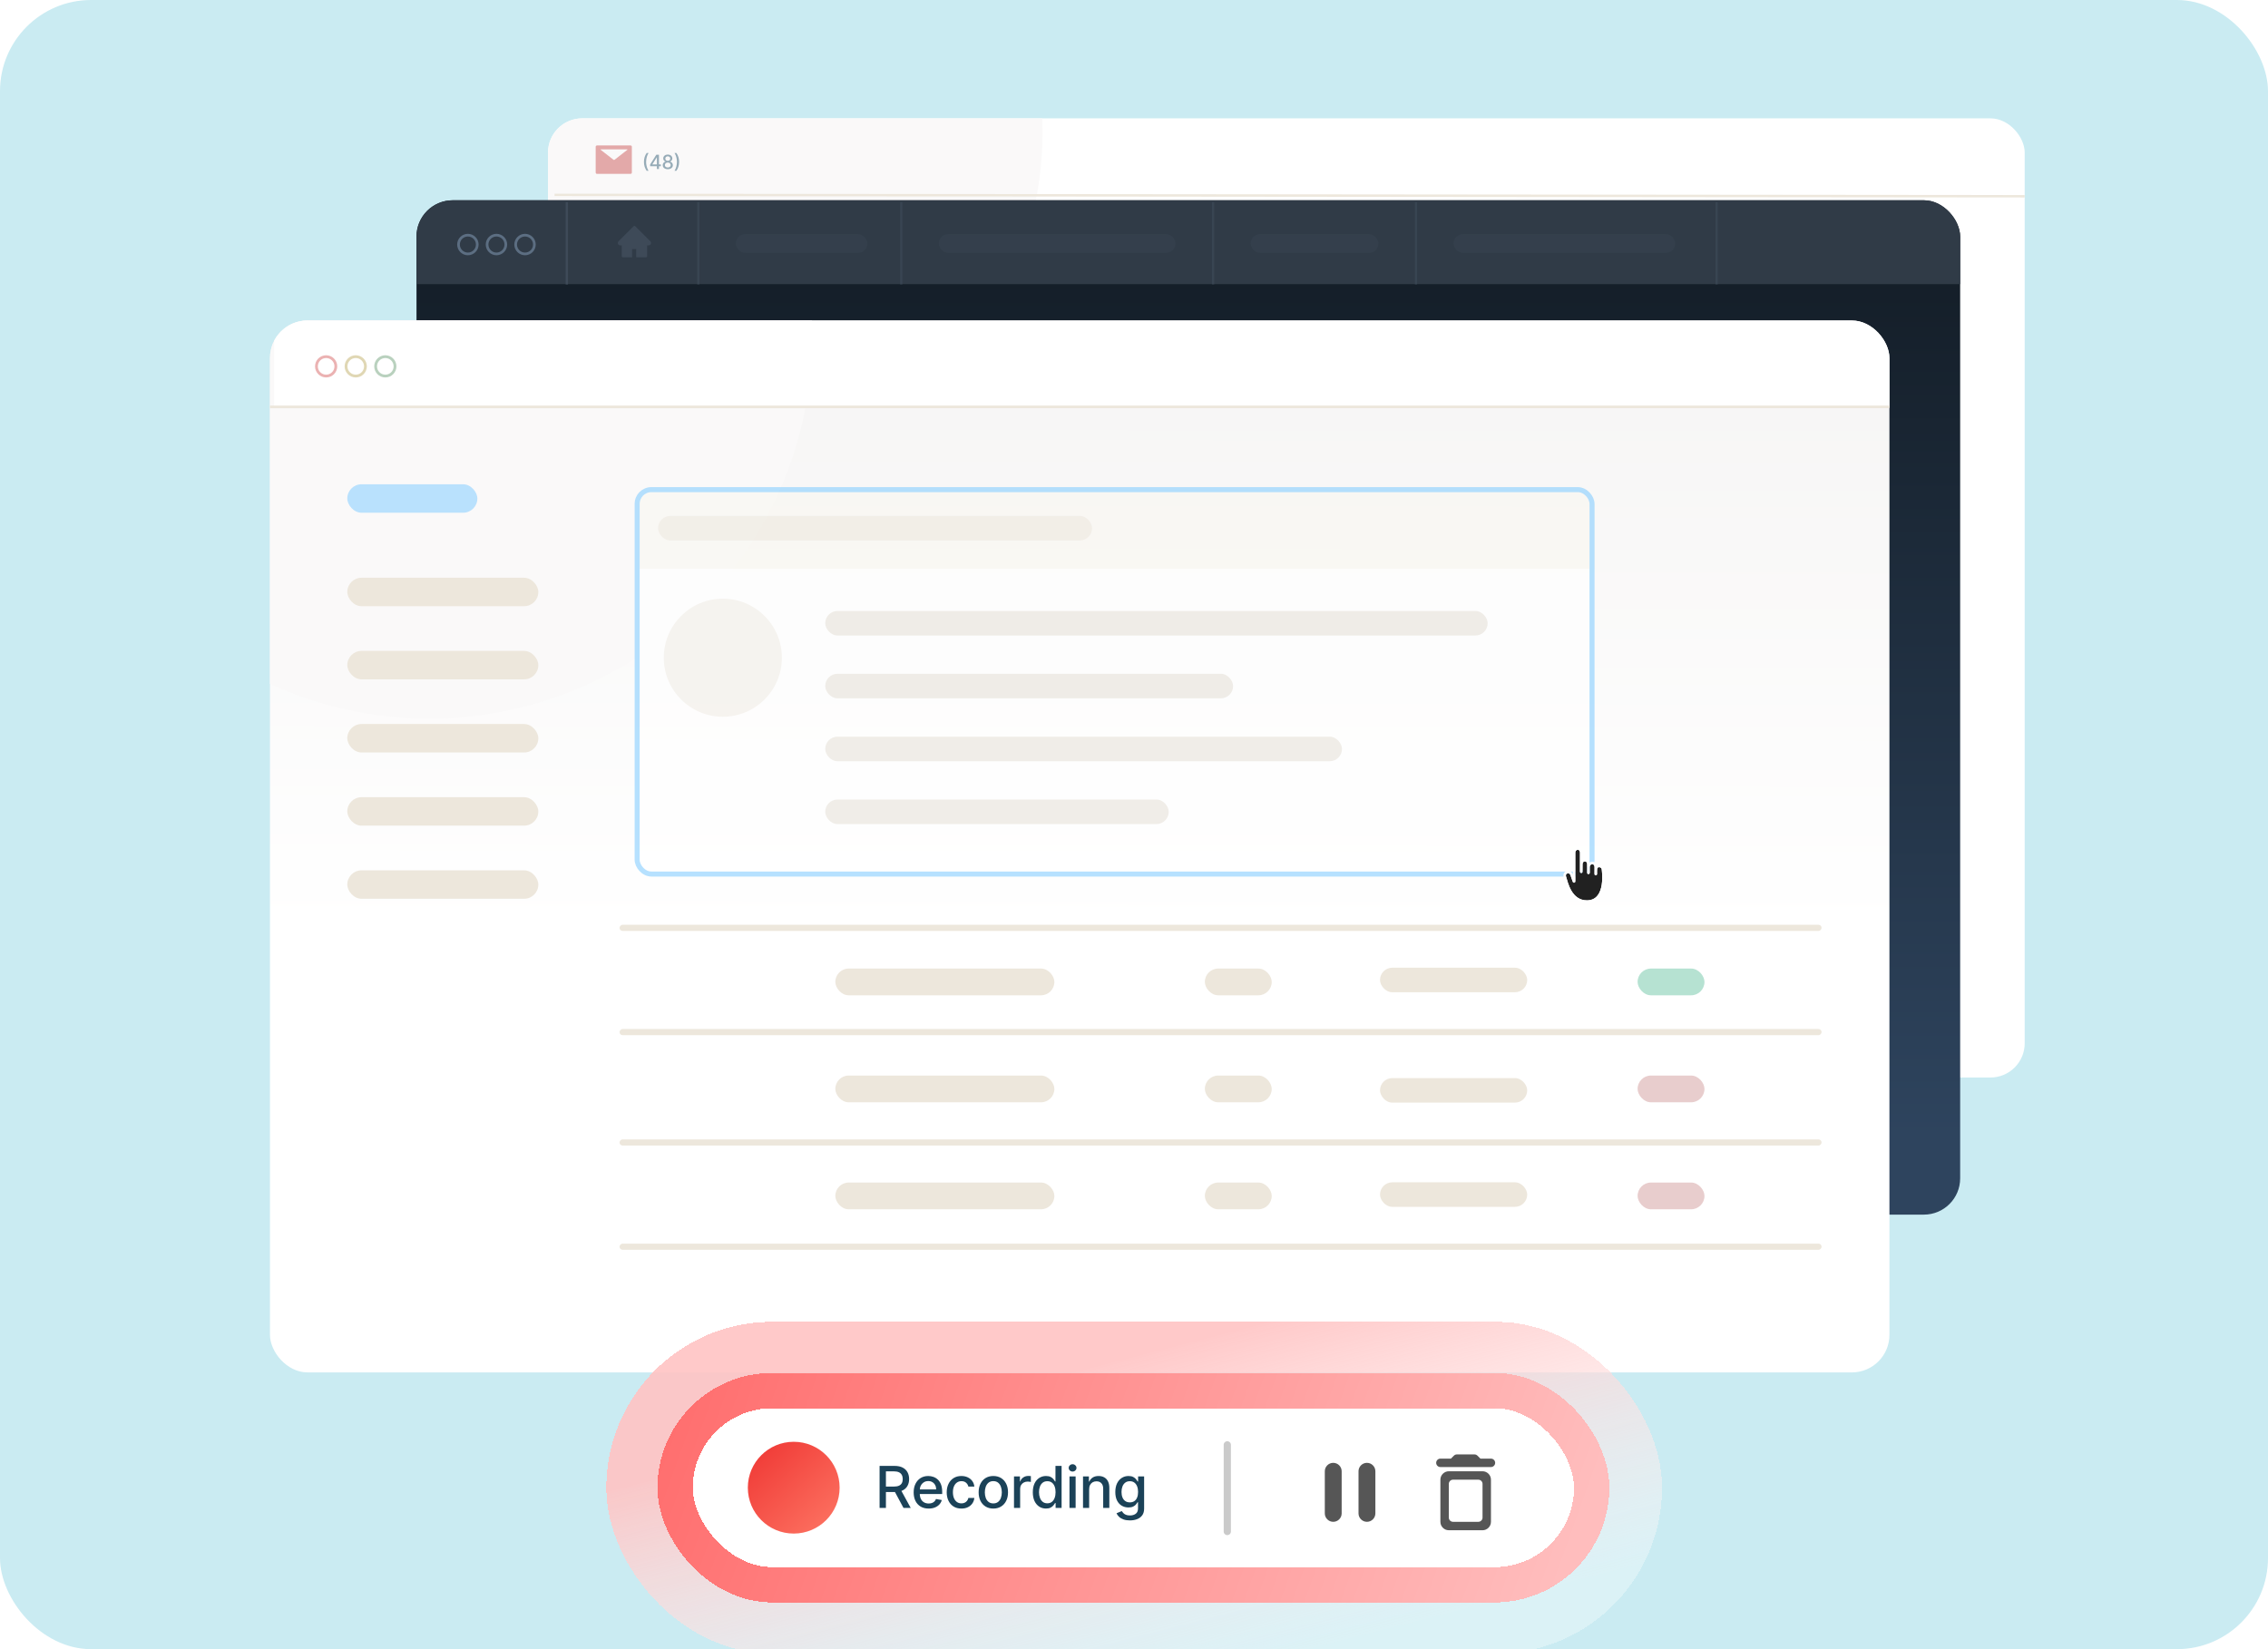 <svg width="550" height="400" viewBox="0 0 550 400" fill="none" xmlns="http://www.w3.org/2000/svg">
<g clip-path="url(#clip0_8049_22581)">
<rect width="550" height="400" rx="22.103" fill="#CAEBF2"/>
<g filter="url(#filter0_d_8049_22581)">
<g clip-path="url(#clip1_8049_22581)">
<rect x="132.896" y="34" width="358.104" height="232.643" rx="8.309" fill="white"/>
<circle cx="168.132" cy="37.367" r="84.687" fill="#FAF9F9"/>
<path d="M134.484 52.555L630.167 53.031" stroke="#EDE7DC" stroke-width="0.582"/>
<g opacity="0.6">
<g clip-path="url(#clip2_8049_22581)">
<rect x="210.213" y="67.523" width="212.258" height="86.124" rx="3.7" fill="white"/>
<rect x="210.582" y="67.449" width="280.455" height="18.13" fill="#F8F6F0"/>
<rect x="215.396" y="73.894" width="95.957" height="5.425" rx="2.713" fill="#EDE7DC"/>
<rect x="252.355" y="94.918" width="146.478" height="5.425" rx="2.713" fill="#E8E3DA"/>
<rect x="252.355" y="108.809" width="90.193" height="5.425" rx="2.713" fill="#E8E3DA"/>
<rect x="252.355" y="122.719" width="114.267" height="5.425" rx="2.713" fill="#E8E3DA"/>
<rect x="252.355" y="136.617" width="75.952" height="5.425" rx="2.713" fill="#E8E3DA"/>
<circle cx="229.71" cy="105.253" r="13.054" fill="#F2EEE7"/>
</g>
<rect x="210.768" y="68.078" width="211.148" height="85.014" rx="3.145" stroke="#EDE7DC" stroke-width="1.11"/>
</g>
<rect x="257.912" y="177.324" width="48.435" height="5.916" rx="2.958" fill="#EDE7DC"/>
<rect x="339.621" y="177.324" width="14.789" height="5.916" rx="2.958" fill="#EDE7DC"/>
<rect x="378.355" y="177.141" width="32.547" height="5.425" rx="2.712" fill="#EDE7DC"/>
<rect x="435.311" y="177.324" width="14.789" height="5.916" rx="2.958" fill="#B6E2D2"/>
<rect x="435.311" y="200.988" width="14.789" height="5.916" rx="2.958" fill="#E8CDCD"/>
<rect x="435.311" y="224.648" width="14.789" height="5.916" rx="2.958" fill="#E8CDCD"/>
<rect x="339.621" y="200.988" width="14.789" height="5.916" rx="2.958" fill="#EDE7DC"/>
<rect x="378.355" y="201.551" width="32.547" height="5.425" rx="2.712" fill="#EDE7DC"/>
<rect x="339.621" y="224.648" width="14.789" height="5.916" rx="2.958" fill="#EDE7DC"/>
<rect x="378.355" y="224.605" width="32.547" height="5.425" rx="2.712" fill="#EDE7DC"/>
<rect x="257.912" y="200.988" width="48.435" height="5.916" rx="2.958" fill="#EDE7DC"/>
<rect x="257.912" y="224.648" width="48.435" height="5.916" rx="2.958" fill="#EDE7DC"/>
<rect x="149.998" y="70.219" width="28.76" height="6.291" rx="3.146" fill="#B9E1FD"/>
<rect x="149.998" y="90.891" width="42.242" height="6.291" rx="3.146" fill="#EDE7DC"/>
<rect x="149.998" y="107.07" width="42.242" height="6.291" rx="3.146" fill="#EDE7DC"/>
<rect x="149.998" y="123.246" width="42.242" height="6.291" rx="3.146" fill="#EDE7DC"/>
<rect x="149.998" y="139.422" width="42.242" height="6.291" rx="3.146" fill="#EDE7DC"/>
<rect x="149.998" y="155.602" width="42.242" height="6.291" rx="3.146" fill="#EDE7DC"/>
<rect x="442.707" y="74.09" width="31.541" height="6.9" rx="3.45" fill="#B9E1FD"/>
<g opacity="0.6">
<g clip-path="url(#clip3_8049_22581)">
<rect x="242.24" y="105.07" width="232.782" height="94.451" rx="4.058" fill="white"/>
<rect x="242.645" y="104.992" width="307.573" height="19.883" fill="#F8F6F0"/>
<rect x="247.926" y="112.059" width="105.235" height="5.95" rx="2.975" fill="#EDE7DC"/>
<rect x="288.457" y="135.113" width="160.642" height="5.95" rx="2.975" fill="#E8E3DA"/>
<rect x="288.457" y="150.348" width="98.914" height="5.95" rx="2.975" fill="#E8E3DA"/>
<rect x="288.457" y="165.602" width="125.315" height="5.95" rx="2.975" fill="#E8E3DA"/>
<rect x="288.457" y="180.848" width="83.296" height="5.95" rx="2.975" fill="#E8E3DA"/>
<circle cx="263.625" cy="146.445" r="14.316" fill="#F2EEE7"/>
</g>
<rect x="242.849" y="105.679" width="231.564" height="93.234" rx="3.449" stroke="#EDE7DC" stroke-width="1.217"/>
</g>
<g clip-path="url(#clip4_8049_22581)">
<path d="M152.914 40.574H144.77C144.597 40.574 144.457 40.714 144.457 40.887V47.152C144.457 47.325 144.597 47.465 144.77 47.465H152.914C153.087 47.465 153.227 47.325 153.227 47.152V40.887C153.227 40.714 153.087 40.574 152.914 40.574ZM152.123 41.64L149.035 44.043C148.959 44.103 148.852 44.103 148.776 44.043L145.686 41.64C145.675 41.631 145.666 41.619 145.662 41.605C145.658 41.591 145.658 41.575 145.663 41.562C145.668 41.548 145.677 41.536 145.688 41.527C145.7 41.519 145.715 41.514 145.73 41.514H152.08C152.095 41.514 152.109 41.519 152.121 41.527C152.133 41.536 152.142 41.548 152.147 41.562C152.152 41.575 152.152 41.591 152.148 41.605C152.143 41.619 152.135 41.631 152.123 41.64Z" fill="#E3A9A9"/>
</g>
<path d="M156.162 44.56C156.162 44.137 156.218 43.747 156.329 43.392C156.441 43.036 156.603 42.708 156.817 42.407H157.28C157.197 42.519 157.119 42.655 157.047 42.818C156.975 42.98 156.912 43.157 156.858 43.351C156.804 43.544 156.761 43.743 156.731 43.95C156.701 44.157 156.685 44.36 156.685 44.56C156.685 44.828 156.712 45.099 156.765 45.374C156.818 45.649 156.889 45.904 156.979 46.139C157.069 46.374 157.17 46.566 157.28 46.715H156.817C156.603 46.414 156.441 46.086 156.329 45.73C156.218 45.374 156.162 44.984 156.162 44.56ZM157.661 45.614V45.191L159.156 42.831H159.488V43.452H159.277L158.209 45.144V45.171H160.257V45.614H157.661ZM159.301 46.289V45.485L159.304 45.293V42.831H159.799V46.289H159.301ZM161.942 46.336C161.7 46.336 161.486 46.295 161.301 46.211C161.116 46.128 160.971 46.013 160.867 45.867C160.762 45.721 160.71 45.554 160.711 45.367C160.71 45.221 160.74 45.086 160.801 44.964C160.863 44.84 160.947 44.737 161.052 44.655C161.158 44.571 161.276 44.518 161.407 44.496V44.476C161.235 44.434 161.097 44.342 160.993 44.199C160.89 44.056 160.839 43.891 160.84 43.706C160.839 43.529 160.885 43.371 160.98 43.233C161.075 43.093 161.207 42.984 161.373 42.904C161.54 42.824 161.729 42.784 161.942 42.784C162.153 42.784 162.341 42.824 162.506 42.905C162.673 42.985 162.804 43.095 162.9 43.235C162.995 43.373 163.044 43.53 163.045 43.706C163.044 43.891 162.991 44.056 162.886 44.199C162.781 44.342 162.645 44.434 162.477 44.476V44.496C162.607 44.518 162.723 44.571 162.827 44.655C162.932 44.737 163.015 44.84 163.077 44.964C163.14 45.086 163.172 45.221 163.173 45.367C163.172 45.554 163.119 45.721 163.014 45.867C162.91 46.013 162.765 46.128 162.579 46.211C162.394 46.295 162.182 46.336 161.942 46.336ZM161.942 45.909C162.085 45.909 162.209 45.886 162.314 45.838C162.418 45.79 162.499 45.723 162.557 45.637C162.614 45.551 162.644 45.449 162.645 45.333C162.644 45.213 162.612 45.107 162.55 45.014C162.489 44.922 162.407 44.849 162.302 44.796C162.197 44.743 162.077 44.717 161.942 44.717C161.806 44.717 161.685 44.743 161.579 44.796C161.473 44.849 161.39 44.922 161.329 45.014C161.269 45.107 161.239 45.213 161.24 45.333C161.239 45.449 161.266 45.551 161.323 45.637C161.38 45.723 161.462 45.79 161.567 45.838C161.673 45.886 161.798 45.909 161.942 45.909ZM161.942 44.3C162.057 44.3 162.159 44.277 162.248 44.231C162.337 44.185 162.407 44.12 162.457 44.038C162.509 43.956 162.535 43.86 162.537 43.75C162.535 43.642 162.51 43.547 162.459 43.466C162.409 43.385 162.34 43.322 162.251 43.279C162.162 43.233 162.059 43.211 161.942 43.211C161.823 43.211 161.718 43.233 161.628 43.279C161.539 43.322 161.47 43.385 161.42 43.466C161.371 43.547 161.347 43.642 161.348 43.75C161.347 43.86 161.372 43.956 161.422 44.038C161.473 44.12 161.543 44.185 161.632 44.231C161.722 44.277 161.825 44.3 161.942 44.3ZM164.684 44.56C164.684 44.984 164.629 45.374 164.517 45.73C164.406 46.086 164.243 46.414 164.029 46.715H163.567C163.65 46.603 163.728 46.466 163.8 46.304C163.872 46.142 163.935 45.965 163.989 45.772C164.043 45.579 164.085 45.378 164.115 45.171C164.146 44.964 164.161 44.76 164.161 44.56C164.161 44.293 164.134 44.023 164.082 43.748C164.029 43.473 163.957 43.218 163.867 42.983C163.777 42.748 163.677 42.556 163.567 42.407H164.029C164.243 42.708 164.406 43.036 164.517 43.392C164.629 43.747 164.684 44.137 164.684 44.56Z" fill="#96ABB7"/>
</g>
</g>
<g filter="url(#filter1_d_8049_22581)">
<g clip-path="url(#clip5_8049_22581)">
<rect x="96.447" y="53.133" width="374.344" height="246.025" rx="8.797" fill="url(#paint0_linear_8049_22581)"/>
<rect x="92.6" y="53.133" width="526.302" height="20.337" fill="#303B47"/>
<path opacity="0.3" d="M132.896 53.59V73.636" stroke="#5E6E81" stroke-width="0.547"/>
<path opacity="0.2" d="M164.789 53.59V73.636" stroke="#5E6E81" stroke-width="0.547"/>
<path opacity="0.2" d="M213.994 53.59V73.636" stroke="#5E6E81" stroke-width="0.547"/>
<path opacity="0.2" d="M289.623 53.59V73.636" stroke="#5E6E81" stroke-width="0.547"/>
<path opacity="0.2" d="M338.828 53.59V73.636" stroke="#5E6E81" stroke-width="0.547"/>
<path opacity="0.2" d="M411.725 53.59V73.636" stroke="#5E6E81" stroke-width="0.547"/>
<circle cx="108.908" cy="63.867" r="2.273" stroke="#5C6E82" stroke-width="0.649"/>
<circle cx="115.838" cy="63.867" r="2.273" stroke="#5C6E82" stroke-width="0.649"/>
<circle cx="122.764" cy="63.867" r="2.273" stroke="#5C6E82" stroke-width="0.649"/>
<rect x="223.992" y="204.887" width="51.285" height="6.264" rx="3.132" fill="#EDE7DC"/>
<rect x="310.508" y="204.887" width="15.659" height="6.264" rx="3.132" fill="#EDE7DC"/>
<rect x="351.521" y="204.691" width="34.462" height="5.744" rx="2.872" fill="#EDE7DC"/>
<rect x="411.828" y="204.887" width="15.659" height="6.264" rx="3.132" fill="#B6E2D2"/>
<rect x="411.828" y="229.941" width="15.659" height="6.264" rx="3.132" fill="#E8CDCD"/>
<rect x="411.828" y="254.996" width="15.659" height="6.264" rx="3.132" fill="#E8CDCD"/>
<rect x="310.508" y="229.941" width="15.659" height="6.264" rx="3.132" fill="#EDE7DC"/>
<rect x="351.521" y="230.539" width="34.462" height="5.744" rx="2.872" fill="#EDE7DC"/>
<rect x="310.508" y="254.996" width="15.659" height="6.264" rx="3.132" fill="#EDE7DC"/>
<rect x="351.521" y="254.949" width="34.462" height="5.744" rx="2.872" fill="#EDE7DC"/>
<rect x="223.992" y="229.941" width="51.285" height="6.264" rx="3.132" fill="#EDE7DC"/>
<rect x="223.992" y="254.996" width="51.285" height="6.264" rx="3.132" fill="#EDE7DC"/>
<rect x="109.732" y="113.371" width="44.726" height="6.661" rx="3.331" fill="#EDE7DC"/>
<rect x="109.732" y="130.5" width="44.726" height="6.661" rx="3.331" fill="#EDE7DC"/>
<rect x="109.732" y="147.633" width="44.726" height="6.661" rx="3.331" fill="#EDE7DC"/>
<rect x="109.732" y="164.762" width="44.726" height="6.661" rx="3.331" fill="#EDE7DC"/>
<rect x="109.732" y="181.891" width="44.726" height="6.661" rx="3.331" fill="#EDE7DC"/>
<g clip-path="url(#clip6_8049_22581)">
<path d="M153.164 63.094L149.498 59.431C149.472 59.405 149.441 59.384 149.406 59.369C149.372 59.355 149.335 59.348 149.297 59.348C149.26 59.348 149.223 59.355 149.188 59.369C149.154 59.384 149.123 59.405 149.096 59.431L145.431 63.094C145.324 63.2 145.264 63.346 145.264 63.497C145.264 63.811 145.519 64.066 145.833 64.066H146.219V66.68C146.219 66.837 146.347 66.965 146.504 66.965H148.728V64.971H149.724V66.965H152.091C152.248 66.965 152.375 66.837 152.375 66.68V64.066H152.762C152.913 64.066 153.058 64.007 153.165 63.899C153.386 63.676 153.386 63.316 153.164 63.094Z" fill="#3E4A58"/>
</g>
<rect opacity="0.3" x="173.9" y="61.336" width="31.892" height="4.556" rx="2.278" fill="#3E4A58"/>
<rect opacity="0.3" x="223.105" y="61.336" width="57.406" height="4.556" rx="2.278" fill="#3E4A58"/>
<rect opacity="0.3" x="298.736" y="61.336" width="30.981" height="4.556" rx="2.278" fill="#3E4A58"/>
<rect opacity="0.3" x="347.941" y="61.336" width="53.761" height="4.556" rx="2.278" fill="#3E4A58"/>
</g>
</g>
<g filter="url(#filter2_d_8049_22581)">
<g clip-path="url(#clip7_8049_22581)">
<rect x="60" y="83.203" width="392.729" height="255.137" rx="9.112" fill="url(#paint1_linear_8049_22581)"/>
<circle cx="98.645" cy="86.899" r="92.875" fill="#FAF9F9"/>
<rect x="61.012" y="83.203" width="545.125" height="21.064" fill="white"/>
<circle cx="73.624" cy="94.324" r="2.354" stroke="#EBB2B2" stroke-width="0.673"/>
<circle cx="80.8" cy="94.324" r="2.354" stroke="#E0D7B4" stroke-width="0.673"/>
<circle cx="87.976" cy="94.324" r="2.354" stroke="#B9D1BE" stroke-width="0.673"/>
<path d="M50.889 104.16L604.901 104.16" stroke="#EDE7DC" stroke-width="0.638"/>
<g opacity="0.6" filter="url(#filter3_d_8049_22581)">
<g clip-path="url(#clip8_8049_22581)">
<rect x="144.793" y="119.973" width="232.782" height="94.451" rx="4.058" fill="white"/>
<rect x="145.197" y="119.895" width="307.573" height="19.883" fill="#F8F6F0"/>
<rect x="150.479" y="126.957" width="105.235" height="5.95" rx="2.975" fill="#EDE7DC"/>
<rect x="191.01" y="150.012" width="160.642" height="5.95" rx="2.975" fill="#E8E3DA"/>
<rect x="191.01" y="165.246" width="98.914" height="5.95" rx="2.975" fill="#E8E3DA"/>
<rect x="191.01" y="180.504" width="125.315" height="5.95" rx="2.975" fill="#E8E3DA"/>
<rect x="191.01" y="195.746" width="83.296" height="5.95" rx="2.975" fill="#E8E3DA"/>
<circle cx="166.178" cy="161.348" r="14.316" fill="#F2EEE7"/>
</g>
<rect x="145.402" y="120.581" width="231.564" height="93.234" rx="3.449" stroke="#85CDFF" stroke-width="1.217"/>
</g>
<g filter="url(#filter4_d_8049_22581)">
<path d="M381.822 215.137C381.828 214.701 380.748 214.355 380.719 215.185C380.704 215.528 380.684 215.873 380.703 216.216C380.716 216.471 380.624 216.641 380.392 216.654C380.126 216.67 380.09 216.44 380.089 216.235C380.084 215.707 380.103 215.162 380.093 214.634C380.085 214.221 379.876 213.967 379.54 213.965C379.193 213.964 378.946 214.226 378.936 214.622C378.923 215.091 378.928 215.496 378.933 215.966C378.936 216.188 378.808 216.345 378.62 216.343C378.354 216.34 378.303 216.166 378.303 215.947C378.305 215.28 378.306 214.613 378.305 213.946C378.304 213.529 378.094 213.287 377.761 213.278C377.403 213.269 377.194 213.537 377.186 213.957C377.174 214.566 377.174 215.768 377.174 215.789C377.174 216.217 376.562 216.151 376.562 215.785C376.562 215.528 376.566 212.811 376.565 211.143C376.565 210.998 376.506 210.465 376.033 210.465C375.63 210.465 375.43 210.8 375.431 211.106C375.435 212.452 375.434 216.632 375.432 217.974C375.432 218.174 375.429 218.385 375.169 218.428C374.917 218.47 374.837 218.294 374.769 218.094C374.6 217.595 374.423 217.099 374.243 216.605C374.119 216.269 373.819 216.095 373.536 216.18C373.21 216.278 373.066 216.556 373.187 216.95C373.636 218.4 374.51 222.721 378.25 222.721C383.034 222.721 381.835 215.176 381.822 215.137H381.822Z" fill="#212121"/>
<path d="M376.033 210.465C376.506 210.465 376.564 210.998 376.565 211.143C376.566 212.811 376.562 215.528 376.562 215.785C376.562 215.976 376.729 216.085 376.889 216.085C377.035 216.085 377.174 215.994 377.174 215.789C377.174 215.768 377.174 214.566 377.186 213.957C377.194 213.544 377.396 213.278 377.743 213.278C377.749 213.278 377.755 213.278 377.761 213.278C378.094 213.286 378.304 213.529 378.305 213.946C378.306 214.613 378.305 215.28 378.303 215.947C378.303 216.166 378.354 216.34 378.62 216.343C378.621 216.343 378.623 216.343 378.624 216.343C378.81 216.343 378.936 216.187 378.933 215.966C378.927 215.496 378.923 215.091 378.936 214.621C378.946 214.226 379.191 213.965 379.537 213.965C379.538 213.965 379.539 213.965 379.54 213.965C379.875 213.966 380.084 214.221 380.092 214.634C380.102 215.162 380.084 215.707 380.088 216.235C380.09 216.433 380.124 216.655 380.367 216.655C380.375 216.655 380.383 216.655 380.391 216.654C380.624 216.641 380.716 216.471 380.702 216.216C380.684 215.873 380.704 215.528 380.718 215.184C380.731 214.816 380.951 214.68 381.191 214.68C381.492 214.68 381.825 214.895 381.822 215.137C381.835 215.176 383.034 222.721 378.249 222.721C374.51 222.721 373.636 218.4 373.187 216.949C373.065 216.556 373.21 216.277 373.535 216.18C373.583 216.165 373.632 216.158 373.68 216.158C373.916 216.158 374.14 216.326 374.242 216.605C374.423 217.099 374.599 217.595 374.769 218.093C374.83 218.273 374.901 218.434 375.098 218.434C375.12 218.434 375.144 218.432 375.169 218.427C375.429 218.384 375.432 218.174 375.432 217.973C375.433 216.632 375.435 212.452 375.431 211.106C375.43 210.8 375.629 210.464 376.033 210.464M376.033 209.863C375.71 209.863 375.411 209.984 375.192 210.204C374.961 210.436 374.829 210.766 374.83 211.107C374.833 212.099 374.833 214.649 374.832 216.467C374.824 216.444 374.815 216.421 374.807 216.398C374.719 216.158 374.572 215.952 374.382 215.803C374.175 215.642 373.933 215.557 373.68 215.557C373.573 215.557 373.466 215.573 373.362 215.604C373.216 215.648 373.084 215.714 372.971 215.801C372.846 215.896 372.746 216.014 372.673 216.15C372.569 216.347 372.473 216.676 372.613 217.127C372.65 217.248 372.692 217.392 372.739 217.559C372.867 218.007 373.027 218.566 373.254 219.169C373.53 219.898 373.835 220.51 374.19 221.041C374.648 221.726 375.186 222.265 375.791 222.642C376.514 223.093 377.342 223.322 378.25 223.322C378.95 223.322 379.582 223.177 380.129 222.892C380.629 222.632 381.061 222.252 381.412 221.765C381.815 221.207 382.117 220.498 382.309 219.66C382.458 219.011 382.543 218.281 382.562 217.49C382.579 216.789 382.54 216.169 382.504 215.772C382.483 215.541 382.461 215.359 382.447 215.248C382.436 215.168 382.428 215.112 382.421 215.072C382.406 214.852 382.306 214.64 382.136 214.468C381.899 214.228 381.537 214.078 381.191 214.078C380.99 214.078 380.8 214.129 380.638 214.223C380.589 214.048 380.51 213.893 380.403 213.763C380.192 213.507 379.886 213.365 379.542 213.364H379.537C379.289 213.364 379.056 213.436 378.862 213.569C378.816 213.381 378.735 213.214 378.62 213.075C378.415 212.827 378.115 212.685 377.777 212.677C377.766 212.676 377.754 212.676 377.743 212.676C377.532 212.676 377.335 212.729 377.166 212.828C377.166 212.235 377.166 211.641 377.166 211.142C377.166 211.037 377.151 210.762 377.017 210.486C376.824 210.09 376.465 209.863 376.033 209.863L376.033 209.863Z" fill="white"/>
</g>
<rect width="291.502" height="1.487" rx="0.744" transform="matrix(1 0 0 -1 144.773 231.258)" fill="#EDE7DC"/>
<rect width="291.502" height="1.487" rx="0.744" transform="matrix(1 0 0 -1 144.773 256.543)" fill="#EDE7DC"/>
<rect width="291.502" height="1.487" rx="0.744" transform="matrix(1 0 0 -1 144.773 283.312)" fill="#EDE7DC"/>
<rect width="291.502" height="1.487" rx="0.744" transform="matrix(1 0 0 -1 144.773 308.598)" fill="#EDE7DC"/>
<rect x="197.104" y="240.387" width="53.119" height="6.488" rx="3.244" fill="#EDE7DC"/>
<rect x="286.715" y="240.387" width="16.219" height="6.488" rx="3.244" fill="#EDE7DC"/>
<rect x="329.193" y="240.184" width="35.694" height="5.949" rx="2.975" fill="#EDE7DC"/>
<rect x="391.658" y="240.387" width="16.219" height="6.488" rx="3.244" fill="#B6E2D2"/>
<rect x="391.658" y="266.336" width="16.219" height="6.488" rx="3.244" fill="#E8CDCD"/>
<rect x="391.658" y="292.289" width="16.219" height="6.488" rx="3.244" fill="#E8CDCD"/>
<rect x="286.715" y="266.336" width="16.219" height="6.488" rx="3.244" fill="#EDE7DC"/>
<rect x="329.193" y="266.953" width="35.694" height="5.949" rx="2.975" fill="#EDE7DC"/>
<rect x="286.715" y="292.289" width="16.219" height="6.488" rx="3.244" fill="#EDE7DC"/>
<rect x="329.193" y="292.234" width="35.694" height="5.949" rx="2.975" fill="#EDE7DC"/>
<rect x="197.104" y="266.336" width="53.119" height="6.488" rx="3.244" fill="#EDE7DC"/>
<rect x="197.104" y="292.289" width="53.119" height="6.488" rx="3.244" fill="#EDE7DC"/>
<rect x="78.754" y="122.926" width="31.541" height="6.9" rx="3.45" fill="#B9E1FD"/>
<rect x="78.754" y="145.598" width="46.326" height="6.9" rx="3.45" fill="#EDE7DC"/>
<rect x="78.754" y="163.34" width="46.326" height="6.9" rx="3.45" fill="#EDE7DC"/>
<rect x="78.754" y="181.078" width="46.326" height="6.9" rx="3.45" fill="#EDE7DC"/>
<rect x="78.754" y="198.824" width="46.326" height="6.9" rx="3.45" fill="#EDE7DC"/>
<rect x="78.754" y="216.562" width="46.326" height="6.9" rx="3.45" fill="#EDE7DC"/>
</g>
</g>
<g filter="url(#filter5_d_8049_22581)">
<g filter="url(#filter6_d_8049_22581)">
<rect x="163.711" y="319.488" width="222.665" height="47.102" rx="23.551" fill="white" shape-rendering="crispEdges"/>
<path d="M209.428 343.996V333.804H213.061C213.851 333.804 214.506 333.94 215.027 334.212C215.551 334.484 215.943 334.861 216.201 335.342C216.46 335.82 216.59 336.372 216.59 336.999C216.59 337.623 216.458 338.172 216.196 338.646C215.938 339.117 215.546 339.484 215.022 339.746C214.501 340.008 213.846 340.139 213.056 340.139H210.304V338.816H212.917C213.415 338.816 213.819 338.744 214.131 338.602C214.446 338.459 214.677 338.252 214.823 337.979C214.969 337.707 215.042 337.381 215.042 336.999C215.042 336.614 214.967 336.281 214.818 335.999C214.672 335.717 214.441 335.501 214.126 335.352C213.814 335.199 213.405 335.123 212.897 335.123H210.966V343.996H209.428ZM214.46 339.398L216.978 343.996H215.226L212.758 339.398H214.46ZM221.33 344.15C220.577 344.15 219.928 343.989 219.384 343.668C218.843 343.343 218.425 342.886 218.13 342.299C217.838 341.709 217.692 341.017 217.692 340.224C217.692 339.441 217.838 338.751 218.13 338.154C218.425 337.556 218.836 337.09 219.364 336.755C219.895 336.42 220.515 336.253 221.225 336.253C221.657 336.253 222.075 336.324 222.479 336.467C222.884 336.609 223.247 336.833 223.569 337.138C223.891 337.444 224.145 337.84 224.331 338.328C224.516 338.812 224.609 339.401 224.609 340.094V340.622H218.533V339.507H223.151C223.151 339.116 223.072 338.769 222.912 338.467C222.753 338.162 222.529 337.921 222.24 337.746C221.955 337.57 221.62 337.482 221.235 337.482C220.817 337.482 220.452 337.585 220.14 337.79C219.832 337.993 219.593 338.258 219.424 338.587C219.258 338.912 219.175 339.265 219.175 339.647V340.517C219.175 341.028 219.264 341.463 219.444 341.821C219.626 342.18 219.88 342.453 220.205 342.642C220.53 342.828 220.91 342.921 221.345 342.921C221.627 342.921 221.884 342.881 222.116 342.802C222.348 342.719 222.549 342.596 222.718 342.433C222.887 342.271 223.017 342.07 223.106 341.831L224.515 342.085C224.402 342.5 224.2 342.863 223.908 343.175C223.619 343.484 223.256 343.724 222.818 343.897C222.383 344.066 221.887 344.15 221.33 344.15ZM229.27 344.15C228.53 344.15 227.893 343.983 227.359 343.648C226.828 343.309 226.42 342.843 226.135 342.249C225.849 341.655 225.707 340.975 225.707 340.209C225.707 339.433 225.853 338.748 226.145 338.154C226.437 337.556 226.848 337.09 227.379 336.755C227.91 336.42 228.535 336.253 229.255 336.253C229.836 336.253 230.353 336.36 230.808 336.576C231.262 336.788 231.629 337.087 231.907 337.472C232.189 337.857 232.357 338.306 232.41 338.821H230.962C230.882 338.462 230.7 338.154 230.414 337.895C230.132 337.636 229.754 337.507 229.28 337.507C228.865 337.507 228.502 337.616 228.19 337.835C227.881 338.051 227.641 338.359 227.468 338.761C227.296 339.159 227.21 339.63 227.21 340.174C227.21 340.731 227.294 341.213 227.463 341.617C227.633 342.022 227.871 342.336 228.18 342.558C228.492 342.78 228.858 342.891 229.28 342.891C229.562 342.891 229.817 342.84 230.046 342.737C230.278 342.631 230.472 342.48 230.628 342.284C230.788 342.088 230.899 341.853 230.962 341.578H232.41C232.357 342.072 232.196 342.513 231.927 342.901C231.659 343.289 231.299 343.595 230.847 343.817C230.4 344.039 229.874 344.15 229.27 344.15ZM237.011 344.15C236.294 344.15 235.669 343.986 235.135 343.658C234.601 343.329 234.186 342.87 233.891 342.279C233.595 341.689 233.448 340.999 233.448 340.209C233.448 339.416 233.595 338.723 233.891 338.129C234.186 337.535 234.601 337.074 235.135 336.745C235.669 336.417 236.294 336.253 237.011 336.253C237.727 336.253 238.353 336.417 238.887 336.745C239.421 337.074 239.836 337.535 240.131 338.129C240.426 338.723 240.574 339.416 240.574 340.209C240.574 340.999 240.426 341.689 240.131 342.279C239.836 342.87 239.421 343.329 238.887 343.658C238.353 343.986 237.727 344.15 237.011 344.15ZM237.016 342.901C237.48 342.901 237.865 342.779 238.17 342.533C238.476 342.287 238.701 341.961 238.847 341.553C238.997 341.145 239.071 340.695 239.071 340.204C239.071 339.716 238.997 339.268 238.847 338.86C238.701 338.449 238.476 338.119 238.17 337.87C237.865 337.621 237.48 337.497 237.016 337.497C236.548 337.497 236.16 337.621 235.851 337.87C235.546 338.119 235.319 338.449 235.17 338.86C235.024 339.268 234.951 339.716 234.951 340.204C234.951 340.695 235.024 341.145 235.17 341.553C235.319 341.961 235.546 342.287 235.851 342.533C236.16 342.779 236.548 342.901 237.016 342.901ZM242.025 343.996V336.352H243.463V337.566H243.543C243.682 337.155 243.927 336.832 244.279 336.596C244.634 336.357 245.036 336.238 245.483 336.238C245.576 336.238 245.686 336.241 245.812 336.248C245.941 336.254 246.042 336.263 246.115 336.273V337.696C246.056 337.679 245.95 337.661 245.797 337.641C245.644 337.618 245.492 337.606 245.339 337.606C244.987 337.606 244.674 337.681 244.399 337.83C244.127 337.976 243.911 338.18 243.752 338.442C243.592 338.701 243.513 338.996 243.513 339.328V343.996H242.025ZM249.781 344.145C249.164 344.145 248.613 343.988 248.129 343.673C247.647 343.354 247.269 342.901 246.994 342.314C246.722 341.723 246.586 341.015 246.586 340.189C246.586 339.363 246.724 338.656 246.999 338.069C247.278 337.482 247.659 337.032 248.143 336.72C248.628 336.409 249.177 336.253 249.791 336.253C250.265 336.253 250.647 336.332 250.935 336.491C251.227 336.647 251.453 336.83 251.612 337.039C251.775 337.248 251.901 337.432 251.99 337.591H252.08V333.804H253.568V343.996H252.115V342.807H251.99C251.901 342.969 251.771 343.155 251.602 343.364C251.436 343.573 251.207 343.756 250.915 343.911C250.623 344.067 250.245 344.145 249.781 344.145ZM250.109 342.876C250.537 342.876 250.899 342.764 251.194 342.538C251.493 342.309 251.718 341.992 251.871 341.587C252.027 341.183 252.105 340.712 252.105 340.174C252.105 339.643 252.028 339.179 251.876 338.781C251.723 338.383 251.499 338.072 251.204 337.85C250.909 337.628 250.544 337.517 250.109 337.517C249.661 337.517 249.288 337.633 248.989 337.865C248.691 338.097 248.465 338.414 248.313 338.816C248.163 339.217 248.089 339.67 248.089 340.174C248.089 340.685 248.165 341.145 248.318 341.553C248.47 341.961 248.696 342.284 248.994 342.523C249.296 342.759 249.668 342.876 250.109 342.876ZM255.481 343.996V336.352H256.969V343.996H255.481ZM256.233 335.173C255.974 335.173 255.752 335.086 255.566 334.914C255.384 334.738 255.292 334.529 255.292 334.287C255.292 334.041 255.384 333.832 255.566 333.66C255.752 333.484 255.974 333.396 256.233 333.396C256.492 333.396 256.712 333.484 256.895 333.66C257.081 333.832 257.173 334.041 257.173 334.287C257.173 334.529 257.081 334.738 256.895 334.914C256.712 335.086 256.492 335.173 256.233 335.173ZM260.249 339.457V343.996H258.761V336.352H260.189V337.596H260.284C260.46 337.192 260.735 336.866 261.11 336.621C261.488 336.375 261.964 336.253 262.538 336.253C263.059 336.253 263.515 336.362 263.907 336.581C264.298 336.797 264.602 337.119 264.817 337.547C265.033 337.974 265.141 338.504 265.141 339.134V343.996H263.653V339.313C263.653 338.759 263.509 338.326 263.22 338.014C262.931 337.699 262.535 337.542 262.031 337.542C261.686 337.542 261.379 337.616 261.11 337.765C260.845 337.915 260.634 338.134 260.478 338.422C260.325 338.708 260.249 339.053 260.249 339.457ZM270.131 347.022C269.524 347.022 269.002 346.942 268.564 346.783C268.129 346.624 267.774 346.413 267.499 346.151C267.223 345.889 267.018 345.602 266.882 345.29L268.16 344.762C268.25 344.908 268.369 345.063 268.519 345.225C268.671 345.391 268.877 345.532 269.136 345.648C269.398 345.764 269.735 345.822 270.146 345.822C270.71 345.822 271.176 345.685 271.545 345.409C271.913 345.137 272.097 344.703 272.097 344.106V342.603H272.002C271.913 342.765 271.783 342.946 271.614 343.145C271.448 343.344 271.219 343.517 270.927 343.663C270.635 343.809 270.256 343.882 269.788 343.882C269.184 343.882 268.64 343.741 268.155 343.459C267.674 343.173 267.293 342.754 267.011 342.2C266.732 341.642 266.593 340.957 266.593 340.144C266.593 339.331 266.731 338.635 267.006 338.054C267.285 337.474 267.666 337.029 268.151 336.72C268.635 336.409 269.184 336.253 269.798 336.253C270.272 336.253 270.655 336.332 270.947 336.491C271.239 336.647 271.467 336.83 271.629 337.039C271.795 337.248 271.923 337.432 272.012 337.591H272.122V336.352H273.58V344.165C273.58 344.822 273.427 345.361 273.122 345.783C272.817 346.204 272.404 346.516 271.883 346.718C271.365 346.921 270.781 347.022 270.131 347.022ZM270.116 342.647C270.544 342.647 270.906 342.548 271.201 342.349C271.5 342.146 271.725 341.858 271.878 341.483C272.034 341.105 272.112 340.652 272.112 340.124C272.112 339.61 272.036 339.157 271.883 338.766C271.73 338.374 271.506 338.069 271.211 337.85C270.916 337.628 270.551 337.517 270.116 337.517C269.668 337.517 269.295 337.633 268.997 337.865C268.698 338.094 268.472 338.406 268.32 338.801C268.17 339.195 268.096 339.637 268.096 340.124C268.096 340.625 268.172 341.065 268.325 341.443C268.477 341.821 268.703 342.117 269.002 342.329C269.303 342.541 269.675 342.647 270.116 342.647Z" fill="#1B4258"/>
<circle cx="188.201" cy="338.756" r="12.883" fill="#D85744" stroke="url(#paint2_linear_8049_22581)" stroke-width="3.503"/>
<path d="M319.034 347.036C320.158 347.036 321.078 346.117 321.078 344.993V334.774C321.078 333.65 320.158 332.73 319.034 332.73C317.91 332.73 316.99 333.65 316.99 334.774V344.993C316.99 346.117 317.91 347.036 319.034 347.036ZM325.165 334.774V344.993C325.165 346.117 326.085 347.036 327.209 347.036C328.333 347.036 329.252 346.117 329.252 344.993V334.774C329.252 333.65 328.333 332.73 327.209 332.73C326.085 332.73 325.165 333.65 325.165 334.774Z" fill="#565656"/>
<path d="M345.016 347.037C345.016 348.161 345.936 349.081 347.06 349.081H355.234C356.358 349.081 357.278 348.161 357.278 347.037V336.819C357.278 335.695 356.358 334.775 355.234 334.775H347.06C345.936 334.775 345.016 335.695 345.016 336.819V347.037ZM348.082 336.819H354.213C354.775 336.819 355.234 337.278 355.234 337.84V346.015C355.234 346.577 354.775 347.037 354.213 347.037H348.082C347.52 347.037 347.06 346.577 347.06 346.015V337.84C347.06 337.278 347.52 336.819 348.082 336.819ZM354.724 331.709L353.998 330.984C353.814 330.8 353.548 330.688 353.283 330.688H349.011C348.746 330.688 348.48 330.8 348.296 330.984L347.571 331.709H345.016C344.454 331.709 343.994 332.169 343.994 332.731C343.994 333.293 344.454 333.753 345.016 333.753H357.278C357.84 333.753 358.3 333.293 358.3 332.731C358.3 332.169 357.84 331.709 357.278 331.709H354.724Z" fill="#565656"/>
<path d="M293.34 327.625L293.34 348.646" stroke="#CACACA" stroke-width="1.752" stroke-linecap="round"/>
<rect x="155.372" y="311.149" width="239.344" height="63.781" rx="31.89" stroke="url(#paint3_linear_8049_22581)" stroke-width="16.678" shape-rendering="crispEdges"/>
</g>
<g filter="url(#filter7_d_8049_22581)">
<rect x="167.996" y="323.77" width="213.712" height="38.538" rx="19.269" fill="white" shape-rendering="crispEdges"/>
<path d="M213.303 347.949V337.757H216.936C217.726 337.757 218.381 337.893 218.902 338.165C219.426 338.437 219.818 338.814 220.076 339.295C220.335 339.773 220.465 340.325 220.465 340.952C220.465 341.576 220.333 342.125 220.071 342.599C219.813 343.071 219.421 343.437 218.897 343.699C218.376 343.961 217.721 344.092 216.931 344.092H214.179V342.769H216.792C217.29 342.769 217.694 342.697 218.006 342.555C218.321 342.412 218.552 342.205 218.698 341.933C218.844 341.661 218.917 341.334 218.917 340.952C218.917 340.567 218.842 340.234 218.693 339.952C218.547 339.67 218.316 339.454 218.001 339.305C217.689 339.152 217.28 339.076 216.772 339.076H214.841V347.949H213.303ZM218.335 343.351L220.853 347.949H219.101L216.633 343.351H218.335ZM225.205 348.103C224.452 348.103 223.803 347.943 223.259 347.621C222.718 347.296 222.3 346.839 222.005 346.252C221.713 345.662 221.567 344.97 221.567 344.177C221.567 343.394 221.713 342.704 222.005 342.107C222.3 341.51 222.711 341.043 223.239 340.708C223.77 340.373 224.39 340.206 225.1 340.206C225.532 340.206 225.95 340.277 226.354 340.42C226.759 340.562 227.122 340.786 227.444 341.092C227.766 341.397 228.02 341.793 228.206 342.281C228.391 342.765 228.484 343.354 228.484 344.048V344.575H222.408V343.46H227.026C227.026 343.069 226.947 342.722 226.787 342.42C226.628 342.115 226.404 341.875 226.115 341.699C225.83 341.523 225.495 341.435 225.11 341.435C224.692 341.435 224.327 341.538 224.015 341.743C223.707 341.946 223.468 342.211 223.299 342.54C223.133 342.865 223.05 343.218 223.05 343.6V344.471C223.05 344.982 223.139 345.416 223.319 345.774C223.501 346.133 223.755 346.406 224.08 346.596C224.405 346.781 224.785 346.874 225.22 346.874C225.502 346.874 225.759 346.834 225.991 346.755C226.223 346.672 226.424 346.549 226.593 346.387C226.762 346.224 226.892 346.023 226.981 345.784L228.39 346.038C228.277 346.453 228.075 346.816 227.783 347.128C227.494 347.437 227.131 347.677 226.693 347.85C226.258 348.019 225.762 348.103 225.205 348.103ZM233.145 348.103C232.405 348.103 231.768 347.936 231.234 347.601C230.703 347.262 230.295 346.796 230.01 346.202C229.724 345.609 229.582 344.928 229.582 344.162C229.582 343.386 229.728 342.701 230.02 342.107C230.312 341.51 230.723 341.043 231.254 340.708C231.785 340.373 232.41 340.206 233.13 340.206C233.711 340.206 234.228 340.314 234.683 340.529C235.137 340.742 235.504 341.04 235.782 341.425C236.064 341.81 236.232 342.259 236.285 342.774H234.837C234.757 342.415 234.575 342.107 234.289 341.848C234.007 341.589 233.629 341.46 233.155 341.46C232.74 341.46 232.377 341.569 232.065 341.788C231.756 342.004 231.516 342.312 231.343 342.714C231.171 343.112 231.085 343.583 231.085 344.127C231.085 344.685 231.169 345.166 231.338 345.57C231.508 345.975 231.746 346.289 232.055 346.511C232.367 346.733 232.733 346.844 233.155 346.844C233.437 346.844 233.692 346.793 233.921 346.69C234.153 346.584 234.347 346.433 234.503 346.237C234.663 346.042 234.774 345.806 234.837 345.531H236.285C236.232 346.025 236.071 346.466 235.802 346.854C235.534 347.243 235.174 347.548 234.722 347.77C234.275 347.992 233.749 348.103 233.145 348.103ZM240.886 348.103C240.169 348.103 239.544 347.939 239.01 347.611C238.476 347.282 238.061 346.823 237.766 346.232C237.47 345.642 237.323 344.952 237.323 344.162C237.323 343.369 237.47 342.676 237.766 342.082C238.061 341.488 238.476 341.027 239.01 340.698C239.544 340.37 240.169 340.206 240.886 340.206C241.602 340.206 242.228 340.37 242.762 340.698C243.296 341.027 243.711 341.488 244.006 342.082C244.301 342.676 244.449 343.369 244.449 344.162C244.449 344.952 244.301 345.642 244.006 346.232C243.711 346.823 243.296 347.282 242.762 347.611C242.228 347.939 241.602 348.103 240.886 348.103ZM240.891 346.854C241.355 346.854 241.74 346.732 242.045 346.486C242.351 346.241 242.576 345.914 242.722 345.506C242.872 345.098 242.946 344.648 242.946 344.157C242.946 343.669 242.872 343.222 242.722 342.813C242.576 342.402 242.351 342.072 242.045 341.823C241.74 341.574 241.355 341.45 240.891 341.45C240.423 341.45 240.035 341.574 239.726 341.823C239.421 342.072 239.194 342.402 239.045 342.813C238.899 343.222 238.826 343.669 238.826 344.157C238.826 344.648 238.899 345.098 239.045 345.506C239.194 345.914 239.421 346.241 239.726 346.486C240.035 346.732 240.423 346.854 240.891 346.854ZM245.9 347.949V340.305H247.338V341.52H247.418C247.557 341.108 247.802 340.785 248.154 340.549C248.509 340.31 248.911 340.191 249.358 340.191C249.451 340.191 249.561 340.194 249.687 340.201C249.816 340.207 249.917 340.216 249.99 340.226V341.649C249.931 341.632 249.825 341.614 249.672 341.594C249.519 341.571 249.367 341.559 249.214 341.559C248.862 341.559 248.549 341.634 248.274 341.783C248.002 341.929 247.786 342.133 247.627 342.395C247.467 342.654 247.388 342.949 247.388 343.281V347.949H245.9ZM253.656 348.099C253.039 348.099 252.488 347.941 252.004 347.626C251.522 347.307 251.144 346.854 250.869 346.267C250.597 345.677 250.461 344.968 250.461 344.142C250.461 343.316 250.599 342.609 250.874 342.022C251.153 341.435 251.534 340.985 252.018 340.674C252.503 340.362 253.052 340.206 253.666 340.206C254.14 340.206 254.522 340.285 254.81 340.445C255.102 340.601 255.328 340.783 255.487 340.992C255.65 341.201 255.776 341.385 255.865 341.544H255.955V337.757H257.443V347.949H255.99V346.76H255.865C255.776 346.922 255.646 347.108 255.477 347.317C255.311 347.526 255.082 347.709 254.79 347.865C254.498 348.021 254.12 348.099 253.656 348.099ZM253.984 346.829C254.412 346.829 254.774 346.717 255.069 346.491C255.368 346.262 255.593 345.945 255.746 345.541C255.902 345.136 255.98 344.665 255.98 344.127C255.98 343.596 255.903 343.132 255.751 342.734C255.598 342.336 255.374 342.025 255.079 341.803C254.784 341.581 254.419 341.47 253.984 341.47C253.536 341.47 253.163 341.586 252.864 341.818C252.566 342.05 252.34 342.367 252.188 342.769C252.038 343.17 251.964 343.623 251.964 344.127C251.964 344.638 252.04 345.098 252.193 345.506C252.345 345.914 252.571 346.237 252.869 346.476C253.171 346.712 253.543 346.829 253.984 346.829ZM259.356 347.949V340.305H260.844V347.949H259.356ZM260.108 339.126C259.849 339.126 259.627 339.04 259.441 338.867C259.259 338.691 259.167 338.482 259.167 338.24C259.167 337.995 259.259 337.785 259.441 337.613C259.627 337.437 259.849 337.349 260.108 337.349C260.367 337.349 260.587 337.437 260.77 337.613C260.956 337.785 261.048 337.995 261.048 338.24C261.048 338.482 260.956 338.691 260.77 338.867C260.587 339.04 260.367 339.126 260.108 339.126ZM264.124 343.411V347.949H262.636V340.305H264.064V341.549H264.159C264.335 341.145 264.61 340.82 264.985 340.574C265.363 340.328 265.839 340.206 266.413 340.206C266.934 340.206 267.39 340.315 267.782 340.534C268.173 340.75 268.477 341.072 268.692 341.5C268.908 341.928 269.016 342.457 269.016 343.087V347.949H267.528V343.266C267.528 342.712 267.384 342.279 267.095 341.967C266.806 341.652 266.41 341.495 265.906 341.495C265.561 341.495 265.254 341.569 264.985 341.719C264.72 341.868 264.509 342.087 264.353 342.376C264.2 342.661 264.124 343.006 264.124 343.411ZM274.006 350.975C273.399 350.975 272.877 350.895 272.439 350.736C272.004 350.577 271.649 350.366 271.374 350.104C271.098 349.842 270.893 349.555 270.757 349.243L272.035 348.716C272.125 348.862 272.244 349.016 272.394 349.178C272.546 349.344 272.752 349.485 273.011 349.601C273.273 349.718 273.61 349.776 274.021 349.776C274.585 349.776 275.051 349.638 275.42 349.363C275.788 349.091 275.972 348.656 275.972 348.059V346.556H275.877C275.788 346.718 275.658 346.899 275.489 347.098C275.323 347.297 275.094 347.47 274.802 347.616C274.51 347.762 274.131 347.835 273.663 347.835C273.059 347.835 272.515 347.694 272.03 347.412C271.549 347.126 271.168 346.707 270.886 346.153C270.607 345.595 270.468 344.91 270.468 344.097C270.468 343.285 270.606 342.588 270.881 342.007C271.16 341.427 271.541 340.982 272.026 340.674C272.51 340.362 273.059 340.206 273.673 340.206C274.147 340.206 274.53 340.285 274.822 340.445C275.114 340.601 275.342 340.783 275.504 340.992C275.67 341.201 275.798 341.385 275.887 341.544H275.997V340.305H277.455V348.118C277.455 348.775 277.302 349.314 276.997 349.736C276.692 350.157 276.279 350.469 275.758 350.671C275.24 350.874 274.656 350.975 274.006 350.975ZM273.991 346.601C274.419 346.601 274.781 346.501 275.076 346.302C275.375 346.1 275.6 345.811 275.753 345.436C275.909 345.058 275.987 344.605 275.987 344.077C275.987 343.563 275.911 343.11 275.758 342.719C275.605 342.327 275.381 342.022 275.086 341.803C274.791 341.581 274.426 341.47 273.991 341.47C273.543 341.47 273.17 341.586 272.872 341.818C272.573 342.047 272.347 342.359 272.195 342.754C272.045 343.149 271.971 343.59 271.971 344.077C271.971 344.578 272.047 345.018 272.2 345.396C272.352 345.774 272.578 346.07 272.877 346.282C273.178 346.494 273.55 346.601 273.991 346.601Z" fill="#1B4258"/>
<circle cx="192.482" cy="343.037" r="11.131" fill="url(#paint4_linear_8049_22581)"/>
<path d="M323.315 351.318C324.439 351.318 325.359 350.398 325.359 349.274V339.055C325.359 337.931 324.439 337.012 323.315 337.012C322.191 337.012 321.271 337.931 321.271 339.055V349.274C321.271 350.398 322.191 351.318 323.315 351.318ZM329.446 339.055V349.274C329.446 350.398 330.366 351.318 331.49 351.318C332.614 351.318 333.534 350.398 333.534 349.274V339.055C333.534 337.931 332.614 337.012 331.49 337.012C330.366 337.012 329.446 337.931 329.446 339.055Z" fill="#565656"/>
<path d="M349.301 351.318C349.301 352.442 350.221 353.362 351.345 353.362H359.52C360.644 353.362 361.563 352.442 361.563 351.318V341.1C361.563 339.976 360.644 339.056 359.52 339.056H351.345C350.221 339.056 349.301 339.976 349.301 341.1V351.318ZM352.367 341.1H358.498C359.06 341.1 359.52 341.56 359.52 342.122V350.296C359.52 350.858 359.06 351.318 358.498 351.318H352.367C351.805 351.318 351.345 350.858 351.345 350.296V342.122C351.345 341.56 351.805 341.1 352.367 341.1ZM359.009 335.991L358.283 335.265C358.099 335.081 357.834 334.969 357.568 334.969H353.297C353.031 334.969 352.765 335.081 352.581 335.265L351.856 335.991H349.301C348.739 335.991 348.279 336.45 348.279 337.012C348.279 337.574 348.739 338.034 349.301 338.034H361.563C362.125 338.034 362.585 337.574 362.585 337.012C362.585 336.45 362.125 335.991 361.563 335.991H359.009Z" fill="#565656"/>
<path d="M297.625 332.648L297.625 353.669" stroke="#CACACA" stroke-width="1.752" stroke-linecap="round"/>
<rect x="163.714" y="319.488" width="222.276" height="47.102" rx="23.551" stroke="url(#paint5_linear_8049_22581)" stroke-width="8.564" shape-rendering="crispEdges"/>
</g>
</g>
</g>
<defs>
<filter id="filter0_d_8049_22581" x="123.21" y="19.02" width="377.476" height="252.017" filterUnits="userSpaceOnUse" color-interpolation-filters="sRGB">
<feFlood flood-opacity="0" result="BackgroundImageFix"/>
<feColorMatrix in="SourceAlpha" type="matrix" values="0 0 0 0 0 0 0 0 0 0 0 0 0 0 0 0 0 0 127 0" result="hardAlpha"/>
<feOffset dy="-5.294"/>
<feGaussianBlur stdDeviation="4.843"/>
<feColorMatrix type="matrix" values="0 0 0 0 0 0 0 0 0 0 0 0 0 0 0 0 0 0 0.06 0"/>
<feBlend mode="normal" in2="BackgroundImageFix" result="effect1_dropShadow_8049_22581"/>
<feBlend mode="normal" in="SourceGraphic" in2="effect1_dropShadow_8049_22581" result="shape"/>
</filter>
<filter id="filter1_d_8049_22581" x="85.513" y="33.086" width="405.325" height="277.004" filterUnits="userSpaceOnUse" color-interpolation-filters="sRGB">
<feFlood flood-opacity="0" result="BackgroundImageFix"/>
<feColorMatrix in="SourceAlpha" type="matrix" values="0 0 0 0 0 0 0 0 0 0 0 0 0 0 0 0 0 0 127 0" result="hardAlpha"/>
<feOffset dx="4.556" dy="-4.556"/>
<feGaussianBlur stdDeviation="7.745"/>
<feColorMatrix type="matrix" values="0 0 0 0 0.158 0 0 0 0 0.137 0 0 0 0 0.217 0 0 0 0.15 0"/>
<feBlend mode="normal" in2="BackgroundImageFix" result="effect1_dropShadow_8049_22581"/>
<feBlend mode="normal" in="SourceGraphic" in2="effect1_dropShadow_8049_22581" result="shape"/>
</filter>
<filter id="filter2_d_8049_22581" x="49.977" y="62.245" width="423.709" height="286.118" filterUnits="userSpaceOnUse" color-interpolation-filters="sRGB">
<feFlood flood-opacity="0" result="BackgroundImageFix"/>
<feColorMatrix in="SourceAlpha" type="matrix" values="0 0 0 0 0 0 0 0 0 0 0 0 0 0 0 0 0 0 127 0" result="hardAlpha"/>
<feOffset dx="5.467" dy="-5.467"/>
<feGaussianBlur stdDeviation="7.745"/>
<feColorMatrix type="matrix" values="0 0 0 0 0.049 0 0 0 0 0.154 0 0 0 0 0.196 0 0 0 0.1 0"/>
<feBlend mode="normal" in2="BackgroundImageFix" result="effect1_dropShadow_8049_22581"/>
<feBlend mode="normal" in="SourceGraphic" in2="effect1_dropShadow_8049_22581" result="shape"/>
</filter>
<filter id="filter3_d_8049_22581" x="132.036" y="107.216" width="265.585" height="127.257" filterUnits="userSpaceOnUse" color-interpolation-filters="sRGB">
<feFlood flood-opacity="0" result="BackgroundImageFix"/>
<feColorMatrix in="SourceAlpha" type="matrix" values="0 0 0 0 0 0 0 0 0 0 0 0 0 0 0 0 0 0 127 0" result="hardAlpha"/>
<feOffset dx="3.645" dy="3.645"/>
<feGaussianBlur stdDeviation="8.201"/>
<feComposite in2="hardAlpha" operator="out"/>
<feColorMatrix type="matrix" values="0 0 0 0 0 0 0 0 0 0 0 0 0 0 0 0 0 0 0.1 0"/>
<feBlend mode="normal" in2="BackgroundImageFix" result="effect1_dropShadow_8049_22581"/>
<feBlend mode="normal" in="SourceGraphic" in2="effect1_dropShadow_8049_22581" result="shape"/>
</filter>
<filter id="filter4_d_8049_22581" x="370.58" y="207.901" width="16.192" height="19.625" filterUnits="userSpaceOnUse" color-interpolation-filters="sRGB">
<feFlood flood-opacity="0" result="BackgroundImageFix"/>
<feColorMatrix in="SourceAlpha" type="matrix" values="0 0 0 0 0 0 0 0 0 0 0 0 0 0 0 0 0 0 127 0" result="hardAlpha"/>
<feOffset dx="1.122" dy="1.122"/>
<feGaussianBlur stdDeviation="1.542"/>
<feComposite in2="hardAlpha" operator="out"/>
<feColorMatrix type="matrix" values="0 0 0 0 0 0 0 0 0 0 0 0 0 0 0 0 0 0 0.25 0"/>
<feBlend mode="normal" in2="BackgroundImageFix" result="effect1_dropShadow_8049_22581"/>
<feBlend mode="normal" in="SourceGraphic" in2="effect1_dropShadow_8049_22581" result="shape"/>
</filter>
<filter id="filter5_d_8049_22581" x="128.809" y="290.052" width="292.47" height="116.909" filterUnits="userSpaceOnUse" color-interpolation-filters="sRGB">
<feFlood flood-opacity="0" result="BackgroundImageFix"/>
<feColorMatrix in="SourceAlpha" type="matrix" values="0 0 0 0 0 0 0 0 0 0 0 0 0 0 0 0 0 0 127 0" result="hardAlpha"/>
<feOffset dy="5.467"/>
<feGaussianBlur stdDeviation="9.112"/>
<feComposite in2="hardAlpha" operator="out"/>
<feColorMatrix type="matrix" values="0 0 0 0 0.431 0 0 0 0 0.737 0 0 0 0 0.883 0 0 0 0.15 0"/>
<feBlend mode="normal" in2="BackgroundImageFix" result="effect1_dropShadow_8049_22581"/>
<feBlend mode="normal" in="SourceGraphic" in2="effect1_dropShadow_8049_22581" result="shape"/>
</filter>
<filter id="filter6_d_8049_22581" x="116.216" y="284.318" width="317.657" height="142.096" filterUnits="userSpaceOnUse" color-interpolation-filters="sRGB">
<feFlood flood-opacity="0" result="BackgroundImageFix"/>
<feColorMatrix in="SourceAlpha" type="matrix" values="0 0 0 0 0 0 0 0 0 0 0 0 0 0 0 0 0 0 127 0" result="hardAlpha"/>
<feOffset dy="12.327"/>
<feGaussianBlur stdDeviation="15.409"/>
<feComposite in2="hardAlpha" operator="out"/>
<feColorMatrix type="matrix" values="0 0 0 0 0 0 0 0 0 0 0 0 0 0 0 0 0 0 0.05 0"/>
<feBlend mode="normal" in2="BackgroundImageFix" result="effect1_dropShadow_8049_22581"/>
<feBlend mode="normal" in="SourceGraphic" in2="effect1_dropShadow_8049_22581" result="shape"/>
</filter>
<filter id="filter7_d_8049_22581" x="128.614" y="296.716" width="292.475" height="117.299" filterUnits="userSpaceOnUse" color-interpolation-filters="sRGB">
<feFlood flood-opacity="0" result="BackgroundImageFix"/>
<feColorMatrix in="SourceAlpha" type="matrix" values="0 0 0 0 0 0 0 0 0 0 0 0 0 0 0 0 0 0 127 0" result="hardAlpha"/>
<feOffset dy="12.327"/>
<feGaussianBlur stdDeviation="15.409"/>
<feComposite in2="hardAlpha" operator="out"/>
<feColorMatrix type="matrix" values="0 0 0 0 0 0 0 0 0 0 0 0 0 0 0 0 0 0 0.05 0"/>
<feBlend mode="normal" in2="BackgroundImageFix" result="effect1_dropShadow_8049_22581"/>
<feBlend mode="normal" in="SourceGraphic" in2="effect1_dropShadow_8049_22581" result="shape"/>
</filter>
<linearGradient id="paint0_linear_8049_22581" x1="283.62" y1="53.133" x2="283.62" y2="299.158" gradientUnits="userSpaceOnUse">
<stop stop-color="#121B24"/>
<stop offset="0.925" stop-color="#2E445E"/>
</linearGradient>
<linearGradient id="paint1_linear_8049_22581" x1="256.719" y1="-256.119" x2="256.032" y2="427.663" gradientUnits="userSpaceOnUse">
<stop offset="0.083" stop-color="#E4E1DF"/>
<stop offset="0.714" stop-color="white"/>
</linearGradient>
<linearGradient id="paint2_linear_8049_22581" x1="157.591" y1="302.581" x2="216.028" y2="374.931" gradientUnits="userSpaceOnUse">
<stop offset="0.151" stop-color="#FFAB9E"/>
<stop offset="1" stop-color="#FFAB9E" stop-opacity="0"/>
</linearGradient>
<linearGradient id="paint3_linear_8049_22581" x1="285.978" y1="213.053" x2="337.461" y2="413.973" gradientUnits="userSpaceOnUse">
<stop offset="0.446" stop-color="#FFC4C4" stop-opacity="0.9"/>
<stop offset="0.828" stop-color="white" stop-opacity="0.33"/>
</linearGradient>
<linearGradient id="paint4_linear_8049_22581" x1="176.634" y1="328.319" x2="203.971" y2="357.933" gradientUnits="userSpaceOnUse">
<stop stop-color="#EC2929"/>
<stop offset="1" stop-color="#FF7C69"/>
</linearGradient>
<linearGradient id="paint5_linear_8049_22581" x1="119.23" y1="311.006" x2="393.502" y2="409.417" gradientUnits="userSpaceOnUse">
<stop offset="0.123" stop-color="#FF6B6B"/>
<stop offset="0.9" stop-color="#FFBDBD"/>
</linearGradient>
<clipPath id="clip0_8049_22581">
<rect width="550" height="400" rx="22.103" fill="white"/>
</clipPath>
<clipPath id="clip1_8049_22581">
<rect x="132.896" y="34" width="358.104" height="232.643" rx="8.309" fill="white"/>
</clipPath>
<clipPath id="clip2_8049_22581">
<rect x="210.213" y="67.523" width="212.258" height="86.124" rx="3.7" fill="white"/>
</clipPath>
<clipPath id="clip3_8049_22581">
<rect x="242.24" y="105.07" width="232.782" height="94.451" rx="4.058" fill="white"/>
</clipPath>
<clipPath id="clip4_8049_22581">
<rect width="10.023" height="10.023" fill="white" transform="translate(143.83 39.008)"/>
</clipPath>
<clipPath id="clip5_8049_22581">
<rect x="96.447" y="53.133" width="374.344" height="246.025" rx="8.797" fill="white"/>
</clipPath>
<clipPath id="clip6_8049_22581">
<rect width="9.112" height="9.112" fill="white" transform="translate(144.742 58.602)"/>
</clipPath>
<clipPath id="clip7_8049_22581">
<rect x="60" y="83.203" width="392.729" height="255.137" rx="9.112" fill="white"/>
</clipPath>
<clipPath id="clip8_8049_22581">
<rect x="144.793" y="119.973" width="232.782" height="94.451" rx="4.058" fill="white"/>
</clipPath>
</defs>
</svg>
